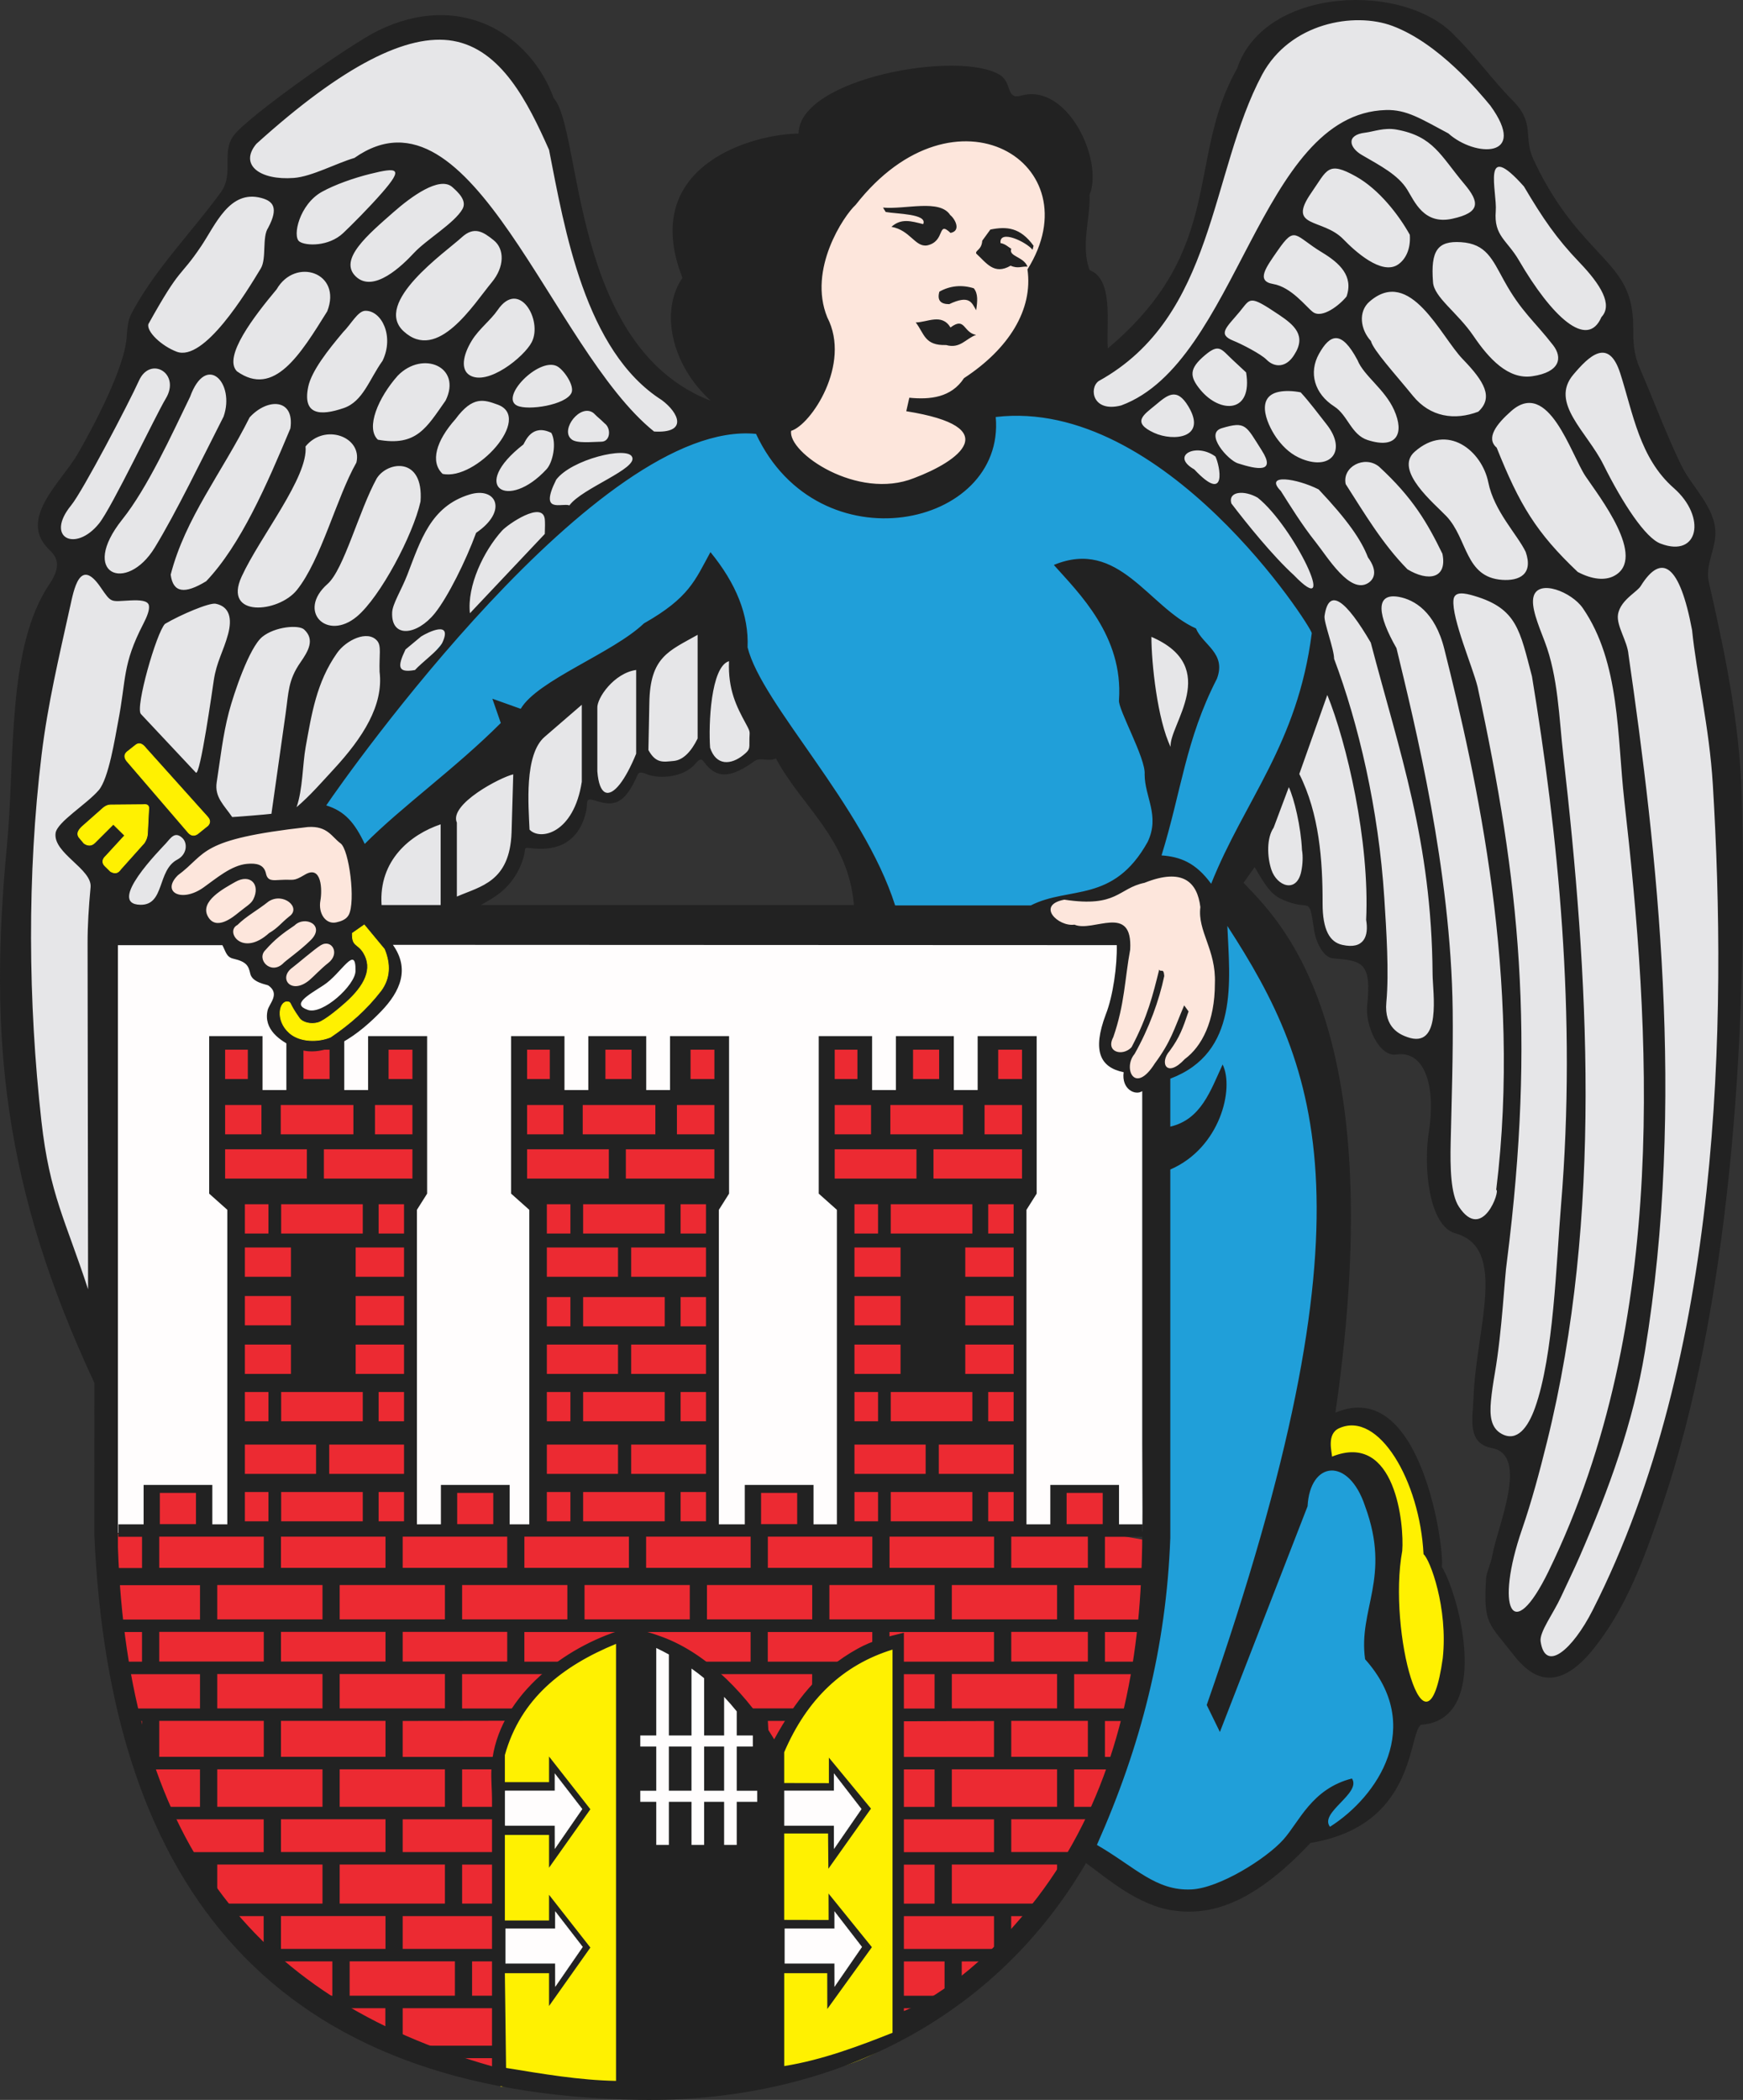 <?xml version="1.0" encoding="UTF-8" standalone="no"?>
<svg
   xmlns:dc="http://purl.org/dc/elements/1.1/"
   xmlns:cc="http://web.resource.org/cc/"
   xmlns:rdf="http://www.w3.org/1999/02/22-rdf-syntax-ns#"
   xmlns:svg="http://www.w3.org/2000/svg"
   xmlns="http://www.w3.org/2000/svg"
   xmlns:sodipodi="http://inkscape.sourceforge.net/DTD/sodipodi-0.dtd"
   xmlns:inkscape="http://www.inkscape.org/namespaces/inkscape"
   width="557.569"
   height="671.504"
   id="svg2"
   sodipodi:version="0.32"
   inkscape:version="0.43"
   sodipodi:docname="TORUN-1.svg"
   sodipodi:docbase="C:\Documents and Settings\Mistrz\Pulpit">
  <rect width="100%" height="100%" fill="#333333" stroke="none"/>
  <sodipodi:namedview
     inkscape:window-height="480"
     inkscape:window-width="640"
     inkscape:pageshadow="2"
     inkscape:pageopacity="0.0"
     borderopacity="1.0"
     bordercolor="#666666"
     pagecolor="#ffffff"
     id="base" />
  <defs
     id="defs4">
    <marker
       id="ArrowEnd"
       viewBox="0 0 10 10"
       refX="0"
       refY="5"
       markerUnits="strokeWidth"
       markerWidth="4"
       markerHeight="3"
       orient="auto">
      <path
         d="M 0 0 L 10 5 L 0 10 z"
         id="path7" />
    </marker>
    <marker
       id="ArrowStart"
       viewBox="0 0 10 10"
       refX="10"
       refY="5"
       markerUnits="strokeWidth"
       markerWidth="4"
       markerHeight="3"
       orient="auto">
      <path
         d="M 10 0 L 0 5 L 10 10 z"
         id="path10" />
    </marker>
  </defs>
  <path
     id="path14"
     d="M 7.519,275.054 L 11.819,230.726 L 21.124,182.171 L 16.741,167.753 L 40.12,120.999 L 45.187,112.339 L 45.323,100.523 L 71.96,64.179 L 78.808,56.784 L 78.179,45.554 L 94.796,31.577 L 115.855,17.999 L 140.367,7.714 L 161.152,14.234 L 174.601,32.574 L 184.789,78.218 L 201.089,112.863 L 221.058,130.792 L 348.629,120.199 L 364.929,106.343 L 379.246,87.683 L 388.316,57.171 L 399.406,20.617 L 415.742,7.734 L 437.519,4.245 L 462.343,14.132 L 481.445,35.738 L 488.851,54.921 L 515.894,93.16 L 519.371,110.773 L 529.3,137.542 L 545.613,168.976 L 542.406,185.085 L 546.242,199.933 L 553.578,288.605 L 552.269,360.214 L 547.062,407.206 L 538.593,449.683 L 525.144,492.796 L 507.621,524.956 L 496.601,533.745 L 478.211,513.46 L 486.785,475.179 L 486.39,465.597 L 473.722,456.398 L 479.449,397.335 L 462.648,386.777 L 459.711,337.37 L 441.503,330.566 L 440.382,305.21 L 424.683,303.843 L 421.621,291.355 L 417.14,286.152 L 406.972,282.367 L 398.769,262.449 L 242.261,237.589 L 233.648,246.714 L 223.933,240.484 L 214.511,246.437 L 205.023,243.472 L 197.449,254.671 L 188.14,253.73 L 179.703,267.925 L 166.769,270.046 L 161.226,280.839 L 142.019,293.421 L 35.011,293.421 L 33.128,449.499 L 16.901,402.402 L 4.972,324.269 L 7.523,275.085"
     style="fill:#e6e6e8;fill-rule:evenodd;stroke:none" />
  <path
     id="path16"
     d="M 459.687,498.37 L 453.316,472.128 L 440.789,455.066 L 431.285,453.554 L 422.539,456.683 L 422,467.16 L 435.605,471.91 L 444.136,493.402 L 444.996,534.984 L 454.066,548.808 L 461.515,545.031 L 465.941,519.976 L 459.679,498.374"
     style="fill:#fff101;fill-rule:evenodd;stroke:none" />
  <path
     id="path18"
     d="M 203.921,553.456 L 208.722,553.456 L 208.722,524.91 L 214.589,528.363 L 214.589,553.452 L 220.191,553.452 L 220.191,531.058 L 225.257,535.07 L 225.257,553.449 L 230.324,553.449 L 230.324,540.66 L 236.191,546.234 L 236.191,553.449 L 241.527,553.449 L 241.527,559.316 L 236.191,559.316 L 236.191,571.585 L 243.125,571.585 L 243.125,576.921 L 236.191,576.921 L 236.191,590.261 L 230.324,590.261 L 230.324,576.921 L 225.257,576.921 L 225.257,590.574 L 220.191,590.574 L 220.191,576.921 L 214.589,576.921 L 214.589,591.058 L 208.722,591.058 L 208.722,576.921 L 203.921,576.921 L 203.921,571.585 L 208.722,571.585 L 208.722,559.316 L 203.921,559.316 L 203.921,553.449 L 203.921,553.456 z M 230.336,559.324 L 225.269,559.324 L 225.269,571.593 L 230.336,571.593 L 230.336,559.324 z M 220.199,559.324 L 214.597,559.324 L 214.597,571.593 L 220.199,571.593"
     style="fill:#fffdfd;fill-rule:evenodd;stroke:none" />
  <path
     id="path20"
     d="M 249.214,661.976 C 261.843,663.687 274.468,661.066 287.097,652.109 L 287.097,525.386 C 268.781,529.562 256.152,540.859 249.214,559.265 L 249.214,661.98 L 249.214,661.976 z M 160.105,559.796 C 166.644,540.617 179.496,528.433 199.32,523.468 L 199.32,667.316 L 160.105,667.316 L 160.105,559.8"
     style="fill:#fff101;fill-rule:evenodd;stroke:none" />
  <path
     id="path22"
     d="M 36.273,490.492 L 47.96,490.468 L 47.96,476.534 L 65.284,476.534 L 65.284,490.468 L 73.487,490.468 L 73.487,381.148 L 68.929,381.148 L 68.929,334.113 L 80.78,334.113 L 80.78,351.097 L 94.914,351.097 L 94.914,334.113 L 107.679,334.113 L 107.679,351.097 L 121.812,351.097 L 121.812,334.113 L 133.664,334.113 L 133.664,381.148 L 130.929,381.148 L 130.929,490.468 L 143.695,490.468 L 143.695,476.534 L 161.019,476.534 L 161.019,490.468 L 170.593,490.468 L 170.593,381.148 L 166.035,381.148 L 166.035,334.113 L 177.886,334.113 L 177.886,351.097 L 192.019,351.097 L 192.019,334.113 L 204.785,334.113 L 204.785,351.097 L 218.918,351.097 L 218.918,334.113 L 230.769,334.113 L 230.769,381.148 L 228.035,381.148 L 228.035,490.468 L 240.343,490.468 L 240.343,476.534 L 257.668,476.534 L 257.668,490.468 L 269.062,490.468 L 269.062,381.148 L 264.503,381.148 L 264.503,334.113 L 276.355,334.113 L 276.355,351.097 L 290.488,351.097 L 290.488,334.113 L 303.253,334.113 L 303.253,351.097 L 317.386,351.097 L 317.386,334.113 L 329.238,334.113 L 329.238,381.148 L 326.503,381.148 L 326.503,490.468 L 337.445,490.468 L 337.445,476.534 L 354.769,476.534 L 354.769,490.468 L 365.472,492.331 C 367.054,534.273 359.937,561.452 348.609,585.148 C 336.882,609.679 320.73,634.121 287.05,650.261 L 287,525.886 C 267.773,530.402 253.457,545.648 248.449,565.144 C 243.23,557.843 239.996,549.824 234.457,543.46 C 224.914,532.492 212.75,524.91 202.218,523.351 L 187.07,528.105 L 168.324,542.554 L 161.418,555.91 L 159.238,565.081 L 159.152,663.621 C 117.019,654.96 83.23,627.46 61.319,592.824 C 44.28,565.89 35.566,540.179 36.249,490.48"
     style="fill:#ec2a32;fill-rule:evenodd;stroke:none" />
  <path
     id="path24"
     d="M 369.207,301.23 L 369.515,489.722 L 354.812,489.742 L 354.812,476.171 L 337.488,476.171 L 337.488,489.765 L 326.546,489.781 L 326.546,384.378 L 329.281,376.324 L 329.281,334.413 L 317.429,333.523 L 317.429,350.667 L 302.851,351.335 L 303.296,332.851 L 290.586,332.851 L 290.753,350.218 L 276.175,350.218 L 276.398,334.413 L 264.546,333.523 L 264.546,376.327 L 269.105,384.16 L 269.105,489.867 L 257.711,489.878 L 257.711,476.175 L 240.386,476.175 L 240.386,489.906 L 228.078,489.921 L 228.078,382.82 L 230.812,376.327 L 230.812,333.335 L 218.738,334.226 L 218.961,350.222 L 205.05,350.222 L 204.828,333.558 L 191.617,333.558 L 192.062,349.777 L 178.597,350.222 L 178.597,333.781 L 166.078,333.781 L 166.078,376.327 L 170.636,381.929 L 170.636,490.007 L 161.062,490.019 L 161.062,476.179 L 143.738,476.179 L 143.738,490.046 L 130.972,490.062 L 130.972,382.374 L 133.707,376.327 L 133.707,334.226 L 121.41,334.671 L 122.078,350.445 L 107.5,350.667 L 107.722,333.781 L 94.957,333.781 L 95.402,350.445 L 80.601,350.222 L 80.823,333.523 L 68.972,333.523 L 68.972,376.327 L 73.53,381.929 L 73.53,490.144 L 65.327,490.156 L 65.327,476.179 L 48.003,476.179 L 48.003,490.179 L 34.796,490.195 L 34.667,300.515 L 369.253,301.23"
     style="fill:#fffdfd;fill-rule:evenodd;stroke:none" />
  <path
     id="path26"
     d="M 370.136,254.96 L 363.011,226.015 L 366.25,196.206 L 386.984,213.378 L 377.265,235.195 L 372.73,261.117 L 369.492,276.992 L 379.535,278.609 L 388.929,287.031 L 390.222,308.413 L 387.957,328.933 L 379.859,340.593 L 368.843,345.777 L 370.543,515.515 L 353.593,580.058 L 347.679,590.242 L 368.086,603.499 L 384.07,605.96 L 412.148,593.648 L 421.218,584.902 L 428.992,584.902 L 445.191,569.027 L 448.429,556.714 L 442.601,476.249 L 428.996,469.445 L 420.25,462.534 L 428.347,391.574 L 420.574,333.792 L 393.035,280.007 L 408.91,253.331 L 423.812,203.324 L 419.277,192.956 L 399.191,170.277 L 352.964,132.585 L 313.867,129.023 L 312.25,147.492 L 286.652,159.585 L 261.488,155.265 L 246.261,136.152 L 229.089,136.472 L 202.304,148.136 L 173.468,173.839 L 141.824,205.269 L 99.812,256.14 L 106.507,264.347 L 117.523,275.363 L 228.445,187.12 L 244.968,233.452 L 278.988,279.894 L 282.121,293.824 L 332.992,290.91 L 335.257,288.32 L 342.925,286.378 L 354.589,284.761 L 368.843,272.773 L 370.136,254.952"
     style="fill:#209fd9;fill-rule:evenodd;stroke:none" />
  <path
     id="path28"
     d="M 306.855,40.527 L 258.253,65.476 L 259.441,113.968 L 248.101,136.648 L 255.875,150.687 L 276.933,159.324 L 298.75,157.706 L 313.546,146.042 L 318.945,124.55 L 340.328,88.152 L 338.816,50.675 L 306.847,40.523 L 306.855,40.527 z M 100.668,260.863 L 72.37,264.855 L 63.861,269.746 L 55.207,279.054 L 52.535,290.043 L 56.49,295.208 L 67.999,299.163 L 81.195,308.077 L 93.879,318.714 L 105.441,309.534 L 118.347,299.73 L 116.976,274.57 L 109.308,264.202 L 100.668,260.855 L 100.668,260.863 z M 390.238,291.753 L 381.277,280.413 L 372.207,277.499 L 356.98,283.98 L 339.593,287.109 L 333.007,290.671 L 338.406,296.503 L 354.496,296.718 L 358.445,302.003 L 358.921,309.242 L 353.953,333.757 L 356.652,339.37 L 360.324,341.636 L 362.804,347.468 L 378.14,341.636 L 386.671,333.32 L 391.636,316.257 L 390.234,291.742"
     style="fill:#fde6dc;fill-rule:evenodd;stroke:none"
     sodipodi:nodetypes="cccccccccccccccccccccccccccccccccccccccccccccc" />
  <path
     id="path30"
     d="M 380.144,129.949 C 376.359,123.64 373.367,126.421 369.601,129.546 C 365.925,132.601 361.855,135.05 369.171,138.41 C 375.402,141.269 386.246,140.113 380.144,129.949 z M 382.039,150.105 C 392.718,161.495 390.23,148.839 388.804,145.992 C 382.66,141.425 374.226,145.691 382.039,150.105 z M 189.863,132.085 C 185.652,128.882 179.14,137.402 182.746,140.406 C 184.285,141.945 189.859,141.253 192.32,141.253 C 195.304,141.253 195.562,136.925 193.398,135.378 C 191.699,133.679 191.664,133.89 189.863,132.085 z M 31.726,167.343 C 35.835,162.206 49.851,132.714 53.019,127.476 C 57.917,119.367 48.069,113.683 44.456,121.718 C 41.323,128.687 26.472,157.062 22.776,161.574 C 14.265,171.972 24.151,176.816 31.726,167.347 L 31.726,167.343 z M 44.886,289.331 C 52.769,289.492 50.202,278.32 56.722,274.878 C 59.827,273.242 60.101,269.632 58.316,267.956 C 55.937,265.726 54.593,267.999 53.062,269.699 C 51.472,271.464 33.886,289.101 44.886,289.331 z M 98.488,322.952 C 103.261,324.57 113.617,315.042 113.718,310.554 C 113.921,301.66 109.246,311.316 103.519,315.038 C 98.351,318.398 93.183,321.148 98.492,322.949 L 98.488,322.952 z M 99.015,313.39 C 100.062,312.546 102.785,309.652 104.992,307.949 C 108.925,304.913 106.109,300.156 102.605,302.273 C 100.691,303.429 94.796,308.499 93.496,309.449 C 88.898,312.788 93.136,318.324 99.019,313.394 L 99.015,313.39 z M 90.394,308.249 C 91.25,307.238 95.789,304.179 99.339,300.695 C 104.296,295.827 97.507,292.656 94.214,295.945 C 90.472,298.445 87.859,300.445 84.941,303.773 C 81.909,306.66 86.433,311.749 90.39,308.249 L 90.394,308.249 z M 86.086,298.37 C 88.945,296.706 89.902,295.163 92.5,293.085 C 96.554,290.253 90.597,285.222 85.921,288.265 C 82.32,291.148 78.749,292.984 75.948,295.792 C 71.905,297.827 77.421,306.218 86.086,298.37 z M 66.487,293.031 C 69.101,297.827 74.616,293.21 76.374,291.773 C 78.648,289.91 80.316,289.038 81.034,287.581 C 83.394,282.784 80.03,279.308 75.284,282.015 C 71.659,284.081 63.843,288.187 66.487,293.034 L 66.487,293.031 z M 398.617,119.089 L 394.3,115.07 C 390.648,111.667 390.027,109.726 385.461,113.581 C 380.398,117.855 380.414,120.343 384.035,124.706 C 390.328,132.281 400.8,132.249 398.617,119.093 L 398.617,119.089 z M 405.171,115.031 C 407.793,117.675 411.515,117.538 414.007,113.472 C 418.054,107.265 413.91,103.867 409.113,100.644 C 399.41,94.124 400.105,95.413 396.554,99.683 C 392.379,104.702 389.332,106.878 394.535,108.956 C 397.05,109.96 403.328,113.167 405.175,115.031 L 405.171,115.031 z M 408.683,80.175 C 405.066,85.402 401.64,89.863 407.226,90.808 C 413.117,91.8 417.816,98.14 419.961,99.761 C 422.953,102.023 428.621,97.484 430.75,94.808 C 433.015,88.288 428.546,84.124 422.941,80.738 C 414.019,75.347 414.41,71.906 408.687,80.175 L 408.683,80.175 z M 419.523,61.577 C 411.453,73.136 423.046,69.617 429.73,76.511 C 433.41,80.312 441.98,88.144 447.211,84.597 C 449.632,82.956 451.328,79.652 450.984,75.074 C 447.441,68.695 441.125,60.57 433.824,56.468 C 424.668,51.324 424.558,54.359 419.519,61.574 L 419.523,61.577 z M 468.418,58.82 C 473.324,64.652 473.691,67.98 464.539,69.96 C 455.437,71.929 452.507,64.41 450.129,60.593 C 447.222,55.929 441.664,53.054 435.621,49.546 C 431.679,47.261 430.418,43.171 436.726,42.421 C 439.332,42.113 442.777,40.722 446.711,41.433 C 458.55,43.562 460.796,49.761 468.418,58.824 L 468.418,58.82 z M 403.617,144.015 C 398.531,136.042 398.562,134.609 390.839,136.925 C 385.203,138.613 392.812,147.144 395.968,148.16 C 402.207,150.163 408.269,151.3 403.617,144.019 L 403.617,144.015 z M 416.562,146.8 C 413.234,145.492 410.832,143.324 408.757,140.601 C 405.742,136.636 401.086,127.011 409.011,125.324 C 411.015,124.898 413.48,124.96 416.07,125.464 C 418.75,128.347 421.832,132.488 424.363,135.699 C 430.882,143.968 425.933,150.488 416.554,146.796 L 416.562,146.8 z M 437.503,140.722 C 432.23,139.019 431.129,132.745 426.843,129.999 C 420.457,125.91 418.554,119.167 421.957,113.109 C 425.511,106.769 429.113,105.507 434.25,115.16 C 436.265,120.202 442.957,124.398 445.972,131.144 C 449.336,138.66 446.793,143.718 437.503,140.718 L 437.503,140.722 z M 472.902,131.64 C 477.796,127.109 474.882,122.034 467.918,114.847 C 460.828,107.534 451.129,85.101 438.082,96.456 C 434.394,99.667 435.183,105.41 438.543,109.046 C 439.273,111.972 446.261,119.55 451.968,126.574 C 457.519,133.41 465.375,134.507 472.902,131.64 z M 481.171,89.812 C 477.339,82.843 475.41,77.945 467.328,77.441 C 459.898,76.98 457.617,80.085 458.406,90.175 C 458.656,95.05 466.226,99.878 471.379,107.472 C 476.246,114.644 482.441,121.437 490.132,120.316 C 499.121,119.007 499.89,114.351 496.82,110.386 C 490.867,102.702 486.574,99.62 481.175,89.808 L 481.171,89.812 z M 518.308,119.402 C 522.41,132.21 524.5,146.48 535.425,156.07 C 545.972,165.324 543.375,178.456 531.277,173.859 C 526.39,172.156 519.011,160.831 512.921,148.589 C 507.66,138.015 495.656,128.831 503.289,119.8 C 508.152,114.046 514.527,107.605 518.308,119.406 L 518.308,119.402 z M 478.48,67.519 C 477.832,75.492 482.066,76.695 485.879,83.242 C 496.343,101.195 507.726,111.91 512.277,101.406 C 516.011,97.445 512.058,91.003 505.207,83.863 C 497.941,76.296 493.507,69.8 487.496,59.628 C 473.699,44.132 478.984,61.351 478.48,67.515 L 478.48,67.519 z M 182.156,161.609 C 186.148,156.101 204.23,149.851 202.179,146.074 C 200.562,142.62 182.785,146.917 177.921,153.398 C 172.386,164.488 179.64,160.71 182.152,161.609 L 182.156,161.609 z M 174.836,150.05 C 176.847,147.867 178.132,141.695 176.371,138.429 C 170.222,135.406 168.078,141.038 167.445,142.12 C 149.91,155.761 162.496,163.441 174.836,150.05 z M 150.32,196.109 L 174.277,170.742 C 174.355,168.503 174.375,167.027 174.277,166.062 C 173.625,159.949 162.386,167.71 160.593,169.695 C 154.703,176.214 149.359,187.347 150.324,196.109 L 150.32,196.109 z M 139.097,196.117 C 143.253,190.945 149.039,179.304 152.304,170.39 C 162.593,163.413 158.789,155.507 150.211,158.132 C 137.718,161.952 134.543,172.851 130.277,183.859 C 128.402,188.699 125.562,193.074 125.445,195.863 C 125.086,204.234 133.429,203.167 139.097,196.113 L 139.097,196.117 z M 114.144,197.171 C 121.629,190.913 132.121,171.128 134.523,160.374 C 135.601,145.945 123.964,147.425 120.507,152.992 C 114.82,163.324 110.011,182.12 104.773,186.742 C 94.89,195.456 104.597,205.152 114.144,197.167 L 114.144,197.171 z M 97.738,142.757 C 98.664,152.558 83.183,171.57 77.288,184.402 C 71.245,197.558 89.031,196.042 94.953,188.695 C 102.738,179.027 107.648,159.093 114.011,147.913 C 115.953,139.706 103.894,135.199 97.738,142.761 L 97.738,142.757 z M 393.886,160.972 C 398.851,167.468 407.035,177.656 413.898,183.925 C 428.808,199.374 413.816,168.296 402.316,159.148 C 398,156.667 392.808,157.085 393.89,160.968 L 393.886,160.972 z M 409.726,157.011 C 412.492,161.367 416.41,167.765 420.863,173.351 C 424.718,178.191 431.816,190.101 437.652,186.445 C 439.511,185.281 440.871,182.695 437.586,178.226 C 435.496,172.718 431.062,166.292 421.828,156.511 C 414.836,152.96 404.195,151.347 409.73,157.015 L 409.726,157.011 z M 430.472,154.804 C 436.441,164.105 442.265,173.972 450.242,182.058 C 456.832,186.054 463.043,185.081 461.418,177.085 C 456.64,167.3 452.027,159.222 441.089,149.175 C 436.445,145.503 429.285,149.292 430.472,154.8 L 430.472,154.804 z M 462.714,165.097 C 469.535,172.339 468.597,184.574 480.48,185.425 C 486.07,185.824 490.543,183.62 488.046,176.472 C 485.363,170.913 477.949,163.468 476.097,154.269 C 474.078,144.222 463.101,135.077 452.519,144.476 C 445.796,150.449 458.961,161.113 462.714,165.101 L 462.714,165.097 z M 478.781,143.171 C 486.078,161.425 491.461,170.363 504.699,182.894 C 509.375,185.382 513.445,185.648 516.23,184.218 C 527.207,178.601 511.269,158.39 507.195,152.296 C 502.515,145.3 495.339,120.937 483.425,131.445 C 478.668,135.64 475.234,140.12 478.785,143.163 L 478.781,143.171 z M 92.89,137.007 C 85.359,154.992 77.054,174.183 65.968,185.859 C 59.058,190.07 55.355,189.589 54.601,183.761 C 59.253,165.695 70.925,151.288 79.859,133.46 C 85.582,127.199 94.296,127.398 92.894,137.007 L 92.89,137.007 z M 60.804,126.894 C 54.925,138.984 47.234,155.941 39.128,166.101 C 25.132,183.648 40.472,189.898 49.511,175.101 C 56.362,163.882 64.741,146.515 71.515,133.226 C 75.292,122.519 65.987,112.613 60.804,126.894 z M 64.32,78.761 C 57.218,89.32 58.101,84.523 47.456,103.656 C 46.882,106.089 51.651,110.613 56.484,112.46 C 65.28,115.82 78.82,93.46 83.414,85.863 C 85.343,82.667 83.773,75.812 85.769,72.87 C 89.23,66.37 87.328,64.316 83.605,63.312 C 73.417,60.57 68.948,71.886 64.323,78.761 L 64.32,78.761 z M 141.582,151.534 C 152.23,153.839 170.566,133.527 159.214,129.398 C 154.871,127.82 151.246,126.495 145.703,134.023 C 139.441,141.042 137.589,147.753 141.586,151.534 L 141.582,151.534 z M 120.882,140.609 C 133.265,142.863 136.441,136.757 142.543,128.089 C 147.859,117.32 135.281,111.941 127.269,120.097 C 121.007,127.117 116.886,136.831 120.882,140.609 z M 109.957,130.492 C 116.14,128.367 118.109,121.335 122.382,115.359 C 126.168,107.492 122.058,99.234 116.828,99.386 C 114.453,99.456 112.32,103.652 109.757,106.214 C 105.007,111.855 99.66,118.589 98.597,123.687 C 96.73,132.648 102.332,133.113 109.961,130.488 L 109.957,130.492 z M 75.784,118.73 C 87.691,127.226 96.109,113.284 104.675,99.562 C 109.543,87.148 94.464,82.156 88.5,92.503 C 81.37,101.034 71.249,114.089 75.788,118.734 L 75.784,118.73 z M 165.457,129.734 C 159.746,127.081 172.203,114.324 178.058,117.042 C 180.261,118.066 183.906,123.355 182.793,125.667 C 180.937,129.519 168.964,131.359 165.457,129.73 L 165.457,129.734 z M 150.187,119.949 C 147.363,118.171 148,113.675 150.941,108.886 C 153.23,105.163 156.953,102.421 159.195,99.144 C 166.078,89.07 173.644,102.421 170.113,109.382 C 167.718,114.105 155.953,123.577 150.183,119.949 L 150.187,119.949 z M 129.14,105.96 C 140.023,115.96 151.496,97.277 157.308,90.288 C 161.425,85.335 161.421,79.632 157.953,76.843 C 154.64,74.179 151.726,72.191 147.679,75.917 C 142.578,80.613 119.152,96.788 129.14,105.964 L 129.14,105.96 z M 113.82,88.417 C 119.519,93.867 128.73,84.863 132.402,80.91 C 136.382,76.62 145.343,71.386 147.929,66.874 C 149.48,64.171 146.566,61.48 144.687,59.82 C 140.593,56.199 131.433,62.952 125.879,67.843 C 117.761,74.988 108.16,83.003 113.824,88.421 L 113.82,88.417 z M 109.773,74.538 C 105.129,78.913 97.773,78.679 95.765,77.23 C 93.449,75.558 95.808,65.335 102.949,61.359 C 107.121,59.034 113.23,56.91 118.25,55.656 C 127.394,53.374 129.109,53.73 122.199,61.652 C 118.109,66.339 112.386,72.077 109.773,74.538 z M 81.976,46.027 C 109.804,20.867 130.461,10.546 144.929,13.07 C 160.328,15.753 168.836,32.597 175.632,47.913 C 180.601,73.183 187.078,112.284 211.707,127.945 C 217.214,132.046 220.129,138.636 209.226,137.988 C 176.394,111.636 151.074,24.042 113.379,50.503 C 107.476,52.245 99.722,56.468 94.011,56.902 C 83.105,57.726 76.452,52.691 81.984,46.027 L 81.976,46.027 z M 351.429,121.87 C 388.804,101.245 386.957,55.292 403.753,23.843 C 412.66,7.304 433.183,3.702 445.457,8.3 C 460.265,13.847 473.136,29.406 476.75,33.777 C 489.043,50.714 471.851,50.331 463.308,42.656 C 454.574,38.019 449.996,34.995 443.355,35.183 C 402.769,36.339 396.043,115.867 358.664,129.648 C 349.484,132.023 348.296,124.144 351.429,121.878 L 351.429,121.87 z M 412.281,251.722 L 407.421,264.683 C 405.148,267.98 405.32,273.972 406.703,278.109 C 408.468,283.398 414.746,285.753 416.246,278.734 C 416.726,276.472 416.859,273.831 416.488,271.808 C 416.168,264.464 414.007,255.39 412.277,251.718 L 412.281,251.722 z M 437.015,294.167 C 437.898,299.284 436.379,303.734 429.367,302.148 C 425.476,301.273 423.054,297.574 423.082,288.749 C 423.121,275.101 422.003,260.148 415.632,247.507 L 424.593,222.234 C 430.75,237.351 438.199,268.89 437.015,294.163 L 437.015,294.167 z M 450.195,331.644 C 447.992,330.863 442.703,328.769 443.48,320.488 C 444.375,310.921 443.476,297.413 442.828,287.23 C 440.992,258.523 434.511,231.265 426.765,210.671 C 426.765,207.531 423.425,198.952 423.707,196.988 C 425.066,187.445 430.699,192.175 438.492,205.484 C 447.671,240.511 457.972,268.999 458.269,311.456 C 458.308,317.445 461.332,335.605 450.199,331.648 L 450.195,331.644 z M 478.621,380.507 C 480.043,380.367 474.293,397.406 466.695,385.894 C 464.05,381.886 463.875,373.347 464.058,365.312 C 464.379,351.062 464.867,337.249 464.699,323.034 C 464.16,278.187 452.582,231.558 446.722,207.269 C 440.769,196.894 439.621,189.382 447.609,190.898 C 452.277,191.781 459.035,195.464 462.039,207.605 C 472.191,247.999 486.937,313.218 478.621,380.507 z M 499.351,385.499 C 504.472,324.003 498.265,266.163 490.066,216.296 C 486.191,201.671 485.328,194.628 471.66,190.57 C 468.539,189.644 465.261,188.952 464.957,191.82 C 464.339,197.679 471.168,213.46 472.664,219.64 C 486.164,281.956 491.218,331.081 482.039,403.449 C 481.285,408.312 480.543,425.484 478.195,439.077 C 477.652,442.226 477.191,445.273 476.945,447.941 C 476.527,452.456 476.765,456.589 480.402,458.542 C 485.304,461.167 488.793,456.464 491.031,450.199 C 497.019,433.41 497.816,403.902 499.351,385.492 L 499.351,385.499 z M 495.39,502.413 C 534.421,422.273 527.824,328.538 519.597,255.968 C 517.293,235.601 518.304,211.878 506.339,194.488 C 502.769,189.292 492.191,185.101 490.593,190.702 C 489.66,193.972 492.019,199.62 494.129,205.128 C 498.453,216.437 498.718,229.558 500.082,241.531 C 508.043,311.429 512.89,388.507 494.839,461.202 C 492.503,470.617 490.023,479.945 486.863,489.109 C 478.25,514.07 483.629,526.581 495.394,502.413 L 495.39,502.413 z M 509.453,514.945 C 550.781,433.702 552.5,326.687 547.918,250.894 C 546.808,232.499 542.66,215.41 541.281,201.507 C 537.371,180.679 531.621,176.515 524.832,187.429 C 524.304,188.281 522.98,189.253 521.597,190.464 C 519.824,192.023 517.957,193.972 517.574,196.558 C 517.046,200.132 520.597,205.07 520.929,209.265 C 530.031,272.175 539.367,352.472 526.191,432.187 C 522.41,455.077 514.671,476.261 505.425,497.511 C 503.293,502.413 501.613,505.726 499.347,510.656 C 496.937,515.91 492.375,521.898 492.828,524.91 C 494.343,535.062 503.062,527.503 509.461,514.933 L 509.453,514.945 z M 368.324,203.656 C 368.324,212.077 370.265,230.214 374.48,238.855 C 373.761,232.015 390.961,213.41 368.324,203.656 z M 233.203,211.433 C 232.839,220.542 235.625,225.968 238.582,231.398 C 240.296,234.546 239.699,233.773 239.73,236.886 C 239.753,239.472 239.832,239.784 237.824,241.417 C 233.839,244.652 229.089,244.96 227.156,239.109 C 226.617,231.66 227.371,213.16 233.203,211.429 L 233.203,211.433 z M 223.16,203.007 C 213.98,208.191 207.933,210.027 207.718,224.824 L 207.418,239.855 C 209.863,244.281 212.238,243.624 215.488,243.339 C 218.55,243.07 221.132,240.308 223.164,236.163 L 223.164,203.007 L 223.16,203.007 z M 191.082,226.449 C 190.867,223.21 196.48,215.218 203.5,214.245 L 203.5,241.031 C 201.711,245.402 199.91,248.683 198.257,250.784 C 194.617,255.41 191.675,254.331 191.086,246.648 L 191.086,226.452 L 191.082,226.449 z M 169.394,265.296 C 169.07,257.699 167.644,241.277 174.23,235.628 L 186.109,225.37 L 186.109,249.995 C 183.578,266.495 172.82,268.937 169.394,265.3 L 169.394,265.296 z M 163.644,266.195 L 164.183,247.62 C 159.972,248.589 143.554,257.23 146.148,263.062 L 146.148,286.71 C 153.699,283.394 163.086,282.054 163.644,266.195 z M 122.062,289.417 L 140.961,289.417 L 140.961,263.605 C 131.351,266.843 121.089,275.05 122.062,289.417 z M 134.711,203.534 C 136.761,202.242 145.07,198.074 141.398,205.738 C 140.211,208.003 135.011,211.777 132.746,214.261 C 127.238,215.23 127.023,213.3 129.722,207.683 L 134.711,203.534 z M 94.859,258.124 C 99.171,254.48 103.003,250.038 106.679,246.066 C 116.066,235.921 122.746,225.531 121.425,214.816 C 121.257,209.452 122.066,206.577 120.66,204.929 C 117.558,201.304 110.629,204.769 107.804,208.847 C 101.214,218.202 99.691,228.347 97.777,238.89 C 96.777,244.41 96.867,252.445 94.863,258.124 L 94.859,258.124 z M 74.276,261.273 C 74.32,261.339 86.035,260.386 86.828,260.234 L 91.359,228.253 C 92.332,221.382 92.148,217.511 96.109,211.816 C 98.609,208.218 100.8,204.542 97.296,201.312 C 95.566,199.722 88.003,200.347 83.921,203.636 C 79.718,207.031 74.749,221.917 73.218,227.742 C 71.288,235.093 70.48,242.663 69.32,250.156 C 68.581,254.917 71.706,257.492 74.276,261.273 z M 62.651,247.062 C 63.995,248.495 67.999,220.124 68.382,217.57 C 69.288,211.538 71.476,208.335 72.972,202.753 C 74.32,197.706 73.39,193.945 68.984,193.058 C 66.976,192.656 57.749,196.57 52.769,199.511 C 50.003,202.386 43.198,226.327 45.069,228.32 L 62.655,247.062 L 62.651,247.062 z M 22.382,194.226 C 23.624,188.581 25.484,178.05 32.128,187.726 C 35.78,193.046 35.226,192.312 41.808,192.003 C 44.605,191.874 47.292,191.999 47.624,193.577 C 47.917,194.972 47.073,197.109 45.831,199.519 C 39.066,212.62 40.456,216.98 37.776,230.827 C 36.819,235.784 34.792,248.956 31.585,252.687 C 27.706,257.199 18.265,262.851 17.78,266.417 C 16.917,272.835 29.526,277.89 28.976,283.706 C 28.382,289.984 28.007,295.937 28.015,301.589 L 28.175,412.288 C 20.948,390.144 15.886,382.038 13.245,358.495 C 8.984,320.468 8.648,279.777 13.292,241.449 C 15.273,225.109 18.87,210.109 22.378,194.214 L 22.382,194.226 z M 428.375,456.722 C 441.011,450.999 454.187,473.57 455.375,497.007 C 457.425,498.624 463.257,514.179 461.527,530.273 C 456.343,567.21 443.816,521.636 448.566,495.929 C 449.211,487.722 446.515,457.589 426.101,465.796 C 426.101,464.394 424.265,458.562 428.367,456.726 L 428.375,456.722 z M 392.625,296.113 C 422.324,341.906 440.886,387.964 386.019,545.226 L 390.234,553.855 L 418.281,481.667 C 419.035,467.195 431.394,465.683 436.683,481.667 C 445.105,504.562 434.418,514.499 436.683,530.593 C 455.8,551.976 440.785,574.445 425.453,584.163 C 421.89,579.628 435.605,573.472 432.472,568.722 C 419.597,572.027 415.664,582.519 410.535,588.261 C 405.093,594.351 390.082,603.769 381.152,604.202 C 369.734,604.753 363.144,597.062 350.89,589.964 C 364.968,558.347 373.082,526.648 374.367,491.855 L 374.367,373.988 C 390.351,367.077 394.886,348.066 391.105,340.398 C 387.218,348.82 384.195,357.999 374.367,360.269 L 374.367,344.933 C 396.398,336.62 393.375,313.613 392.617,296.117 L 392.625,296.113 z M 98.519,264.464 C 104.793,264.062 106.125,267.636 108.941,269.691 C 111.699,271.702 113.816,288.37 111.546,292.589 C 110.75,294.07 109.007,294.652 107.511,294.968 C 104.242,295.656 101.722,292.156 102.5,287.921 C 103.074,284.804 103,276.441 97.55,279.691 C 93.601,282.042 94.132,281.113 89.695,281.382 C 87.211,281.531 85.605,281.765 85.086,279.351 C 84.453,276.417 82.023,275.964 78.995,276.245 C 73.995,276.71 69.163,280.917 65.187,283.734 C 58.167,288.788 51.46,285.335 56.882,279.91 C 66.437,272.859 63.077,268.417 98.535,264.46 L 98.519,264.464 z M 366.164,282.288 C 378.367,277.429 383.011,282.074 383.984,290.062 C 383.015,297.835 389.058,303.667 388.629,314.468 C 388.629,326.671 384.418,334.663 379.019,338.66 C 373.187,344.921 370.812,339.847 374.16,336.07 C 377.398,331.644 378.371,328.835 380.207,323.437 L 378.804,321.495 C 375.457,329.378 374.593,333.05 369.41,340.07 C 362.933,350.327 359.152,341.472 362.933,337.046 C 367.574,328.839 370.816,319.874 372.437,312.097 C 372.222,309.292 371.359,311.128 370.82,310.046 C 368.769,318.253 367.148,325.058 361.964,334.886 C 359.156,337.91 353.543,336.503 356.132,331.648 C 359.804,321.066 359.804,312.964 361.531,303.675 C 362.394,288.663 349.652,298.277 343.711,295.687 C 338.527,296.441 331.293,289.425 340.472,287.695 C 357.535,290.284 357.644,284.023 366.175,282.296 L 366.164,282.288 z M 304.058,74.48 C 299.742,70.378 302.546,77.179 296.609,78.472 C 292.722,79.117 291.211,73.613 285.164,72.534 C 288.293,69.726 291.425,70.699 295.316,71.671 C 296.828,68.324 286.675,68.433 283.328,67.784 L 282.464,66.382 C 289.699,67.027 300.609,63.577 303.957,68.757 C 305.574,70.05 307.519,73.831 304.062,74.48 L 304.058,74.48 z M 330.629,78.585 L 330.308,79.878 C 328.367,77.398 319.617,73.183 320.05,77.722 C 321.668,78.042 322.425,78.91 323.503,79.558 C 322.535,82.038 327.496,82.038 328.687,85.281 C 326.961,85.066 325.664,86.034 323.289,84.96 C 317.968,88.062 315.539,84.042 312.273,81.074 C 311.953,79.995 314,79.995 314.214,76.972 L 316.804,73.41 C 322.097,72.331 326.414,72.761 330.629,78.593 L 330.629,78.585 z M 303.625,97.269 C 310.211,94.14 310.859,96.839 312.265,99.21 C 312.695,96.296 312.91,93.921 311.511,92.191 C 307.734,91.003 303.953,91.327 300.496,93.269 C 299.742,95.968 300.816,97.261 303.625,97.261 L 303.625,97.269 z M 292.933,103.101 C 295.742,106.773 295.742,110.55 302.652,110.335 C 307.187,111.628 309.023,108.179 312.261,107.097 C 308.05,106.343 308.808,101.16 304.054,104.722 C 301.25,100.081 296.605,103.105 292.929,103.105 L 292.933,103.101 z M 248.218,242.542 C 256.535,258.093 271.332,268.031 273.168,289.417 L 153.82,289.417 C 157.234,287.343 164.414,284.288 167.437,274.296 C 168.398,271.124 167.14,270.886 170.003,271.242 C 175.886,271.968 184.687,271.14 187.441,259.714 C 188.183,256.617 186.906,254.902 190.336,255.995 C 196.253,257.874 199.675,257.585 204.023,247.656 C 204.574,246.394 206.468,247.441 207.328,247.734 C 211.441,249.144 218.3,248.413 221.843,244.855 C 223.175,243.515 223.988,241.988 225.16,243.609 C 229.543,249.702 234.496,248.3 241.511,243.288 C 243.117,242.14 246.097,243.613 248.195,242.558 L 248.218,242.542 z M 241.843,138.745 C 261.824,181.515 321.66,168.769 318.527,133.347 C 372.421,126.976 419.621,200.632 419.621,202.472 C 415.086,238.003 398.129,255.827 387.437,282.613 C 382.468,275.808 377.503,273.972 371.562,273.542 C 377.933,253.023 379.23,236.605 389.273,217.058 C 392.402,208.851 384.738,206.257 382.578,200.964 C 367.351,194.163 357.953,172.019 337.109,180.66 C 345.207,189.73 359.359,203.449 357.953,223.863 C 357.523,226.667 366.593,242.546 366.16,247.624 C 366.16,254.859 371.125,260.8 367.129,269.222 C 356.113,288.988 342.074,283.261 329.761,289.527 L 286.343,289.527 C 276.086,257.343 243.683,225.265 239.144,207.011 C 239.574,196.644 235.472,186.601 227.265,176.554 C 222.3,185.624 220.464,191.132 205.992,199.343 C 196.058,208.847 171.972,217.488 166.57,226.667 L 157.5,223.429 L 160.199,231.202 C 145.621,245.781 128.445,257.988 116.675,269.87 C 113.437,263.066 110.304,259.394 104.363,257.558 C 110.734,248.054 191.523,133.781 241.855,138.749 L 241.843,138.745 z M 273.707,65.515 C 269.929,68.968 258.371,86.144 264.636,101.48 C 272.41,116.492 259.347,135.933 253.082,137.769 C 251.894,144.679 274.25,160.124 292.394,152.886 C 306.757,147.488 321.769,136.577 289.91,131.503 L 290.879,127.187 C 297.464,127.831 304.269,127.187 308.375,120.925 C 322.738,111.531 330.515,99.003 328.679,86.148 C 349.847,52.343 305.566,24.8 273.707,65.519 L 273.707,65.515 z M 285.511,527.492 L 285.511,650.042 C 275.086,654.183 263.062,658.746 250.863,660.683 L 250.863,630.992 L 264.621,630.992 L 264.644,642.437 L 278.91,622.664 L 265.046,605.523 L 265.07,613.972 L 250.855,613.941 L 250.855,586.316 L 264.89,586.316 L 264.984,597.593 L 278.617,578.359 L 265.156,562.05 L 265.156,570.218 L 250.855,570.175 L 250.855,560.331 C 258.148,543.312 269.699,532.37 285.503,527.507 L 285.511,527.492 z M 221.199,572.632 L 213.964,572.632 L 213.964,558.499 L 221.199,558.499 L 221.199,572.632 z M 231.636,572.632 L 225.242,572.632 L 225.242,558.499 L 231.636,558.499 L 231.636,572.632 z M 235.675,547.253 C 234.343,545.601 232.996,544.058 231.636,542.62 L 231.636,554.96 L 225.242,554.96 L 225.242,536.644 C 223.906,535.546 222.558,534.523 221.203,533.566 L 221.203,554.964 L 213.968,554.964 L 213.968,529.066 C 212.629,528.331 211.281,527.644 209.929,526.988 L 209.929,554.968 L 204.82,554.968 L 204.82,558.507 L 209.929,558.507 L 209.929,572.64 L 204.82,572.64 L 204.82,576.179 L 209.929,576.179 L 209.929,589.96 L 213.968,589.96 L 213.968,576.179 L 221.203,576.179 L 221.203,589.96 L 225.242,589.96 L 225.242,576.179 L 231.636,576.179 L 231.636,589.96 L 235.675,589.96 L 235.675,576.179 L 242.238,576.179 L 242.238,572.64 L 235.675,572.64 L 235.675,558.507 L 240.824,558.507 L 240.824,554.968 L 235.675,554.968 L 235.675,547.265 L 235.675,547.253 z M 197.058,665.425 C 185.218,665.203 173.695,663.203 161.886,661.281 L 161.5,630.996 L 175.632,630.996 L 175.632,641.48 L 188.855,622.789 L 175.632,605.921 L 175.632,614.124 L 161.5,614.124 L 161.5,586.769 L 175.632,586.769 L 175.632,597.253 L 188.855,578.562 L 175.632,561.695 L 175.632,569.898 L 161.5,569.898 L 161.5,561.238 C 166.511,543.23 179.886,532.742 197.062,525.675 L 197.062,665.429 L 197.058,665.425 z M 195.496,522.331 C 177.168,529.031 158.121,544.898 157.191,565.886 C 157.054,568.976 157.39,572.656 157.39,575.234 L 157.39,660.757 C 79.148,638.589 40.941,586.148 37.722,494.839 L 37.722,302.245 L 71.136,302.245 C 72.23,304.296 72.421,306.058 74.609,306.558 C 78.898,307.538 79.511,308.886 80.05,311.347 C 80.691,314.269 85.402,314.82 85.851,315.136 C 89.711,317.863 86.078,320.91 85.593,323.124 C 84.265,329.167 89.472,332.827 94.371,335.066 C 104.117,339.519 115.558,330.019 121.957,323.367 C 128.05,317.027 131.171,309.87 125.683,302.14 L 357.242,302.234 C 357.398,308.699 356.062,318.523 353.726,324.402 C 349.3,336.171 352,341.355 359.449,342.87 C 358.695,348.378 363.226,350.429 365.386,348.917 L 365.386,461.37 C 365.386,476.07 365.722,490.847 365.007,505.531 C 363.23,541.882 354.246,577.394 331.808,606.816 C 318.203,624.66 301.793,638.05 289.144,643.093 L 289.144,522.113 C 283.976,523.363 279.046,524.593 274.336,527.226 C 261.742,534.191 254.355,544.077 247.656,556.199 C 239.531,542.773 226.8,528.945 211.793,523.433 C 205.609,521.163 201.496,520.12 195.488,522.316 L 195.496,522.331 z M 227.371,128.16 C 214.519,116.39 211.171,99.324 218.3,88.847 C 204.046,52.343 241.953,42.73 255.453,42.73 C 255.617,24.894 307.246,15.87 319.984,24.046 C 323.851,26.527 321.64,31.98 326.726,30.566 C 341.468,26.472 353.07,51.249 348.546,62.277 C 348.867,69.62 345.632,78.476 348.546,86.359 C 356.32,89.382 353.836,103.206 354.375,111.413 C 392.285,79.554 379.296,50.921 395.714,21.976 C 404.461,-4.485 449.769,-6.005 465.753,11.816 C 472.16,18.105 477.398,25.605 483.886,32.12 C 491.207,39.476 487.175,43.734 490.523,50.952 C 495.543,61.781 501.269,69.683 507.75,76.827 C 517.125,87.163 522.554,91.109 522.464,105.456 C 522.441,109.23 522.613,113.296 524.472,117.554 C 528.496,126.777 533.312,139.66 538.023,149.191 C 541.214,155.66 548.773,162.296 548.742,170.527 C 548.722,175.691 545.457,180.933 546.605,185.976 C 551.664,208.171 556.484,231.034 557.144,254.222 C 559.472,336.031 552.394,419.964 532.035,480.581 C 525.629,499.66 519.816,514.718 509.746,527.273 C 497.699,542.296 489.41,535.929 484.214,529.257 C 476.105,518.835 474.562,519.464 475.355,504.96 C 475.472,502.812 476.879,500.226 477.402,497.269 C 479.039,488.054 489.246,465.339 477.3,463.081 C 469.175,461.546 471.105,453.769 471.367,446.816 C 472.199,424.71 482.41,399.066 465.57,394.398 C 457.086,392.046 455.293,373.32 457.066,362.034 C 459.379,347.331 455.777,335.855 446.671,337.206 C 441.019,338.042 436.687,327.628 437.336,321.597 C 438.879,307.292 435.453,307.304 426.293,306.429 C 423.515,306.167 421.031,301.687 420.398,297.566 C 418.527,285.39 419.55,292.011 409.914,287.515 C 406.589,285.964 404.753,283.167 401.355,277.284 L 397.808,282.288 C 408.285,293.628 445.437,325.921 427.187,451.749 C 455.265,439.765 462.289,497.437 461.207,500.999 C 467.144,510.827 476.976,550.14 454.511,551.546 C 450.3,555.109 452.894,583.73 419.195,589.347 C 400.214,609.57 386.664,612.453 375.543,610.968 C 364.152,609.452 354.277,600.753 347.41,595.773 C 316.73,648.109 262.632,672.386 204.66,671.48 C 88.523,669.664 35.234,604.906 30.179,490.91 L 30.202,442.242 C 0.816,379.378 -3.606,331.347 2.222,270.39 C 4.882,242.542 2.089,207.027 15.827,186.777 C 19.929,180.73 18.058,177.992 15.694,175.71 C 5.499,165.902 19.753,154.085 24.972,144.972 C 29.741,136.644 39.734,117.956 40.503,108.019 C 40.714,105.3 40.843,102.589 41.976,100.417 C 49.398,86.226 61.089,74.617 70.632,61.511 C 75.019,55.488 70.593,48.503 74.921,43.117 C 80.132,36.64 112.109,14.117 120.898,9.812 C 147.25,-3.09 169.57,10.824 177.144,31.394 C 186.214,41.546 182.437,110.886 227.367,128.167"
     style="fill:#222222;fill-rule:evenodd;stroke:none" />
  <path
     id="path32"
     d="M 161.64,572.718 L 177.55,572.718 L 177.55,567.363 L 186.152,578.499 L 177.562,590.949 L 177.55,583.706 L 161.64,583.706 L 161.64,572.722"
     style="fill:#fffdfd;fill-rule:evenodd;stroke:none" />
  <path
     id="path34"
     d="M 161.64,572.718 L 177.55,572.718 L 177.55,567.363 L 186.152,578.499 L 177.562,590.949 L 177.55,583.706 L 161.64,583.706 L 161.64,572.722 L 161.64,572.718 z "
     style="fill:none;stroke:#fffdfd;stroke-width:0.216" />
  <path
     id="path36"
     d="M 161.785,616.812 L 177.695,616.812 L 177.695,611.457 L 186.296,622.593 L 177.707,635.042 L 177.695,627.8 L 161.785,627.8 L 161.785,616.816"
     style="fill:#fffdfd;fill-rule:evenodd;stroke:none" />
  <path
     id="path38"
     d="M 161.785,616.812 L 177.695,616.812 L 177.695,611.457 L 186.296,622.593 L 177.707,635.042 L 177.695,627.8 L 161.785,627.8 L 161.785,616.816 L 161.785,616.812 z "
     style="fill:none;stroke:#fffdfd;stroke-width:0.216" />
  <path
     id="path40"
     d="M 250.961,572.718 L 266.871,572.718 L 266.871,567.363 L 275.472,578.499 L 266.882,590.949 L 266.871,583.706 L 250.961,583.706 L 250.961,572.722"
     style="fill:#fffdfd;fill-rule:evenodd;stroke:none" />
  <path
     id="path42"
     d="M 250.961,572.718 L 266.871,572.718 L 266.871,567.363 L 275.472,578.499 L 266.882,590.949 L 266.871,583.706 L 250.961,583.706 L 250.961,572.722 L 250.961,572.718 z "
     style="fill:none;stroke:#fffdfd;stroke-width:0.216" />
  <path
     id="path44"
     d="M 251.109,616.812 L 267.019,616.812 L 267.019,611.457 L 275.621,622.593 L 267.031,635.042 L 267.019,627.8 L 251.109,627.8 L 251.109,616.816"
     style="fill:#fffdfd;fill-rule:evenodd;stroke:none" />
  <path
     id="path46"
     d="M 251.109,616.812 L 267.019,616.812 L 267.019,611.457 L 275.621,622.593 L 267.031,635.042 L 267.019,627.8 L 251.109,627.8 L 251.109,616.816 L 251.109,616.812 z "
     style="fill:none;stroke:#fffdfd;stroke-width:0.216" />
  <path
     id="path48"
     d="M 136.773,658.128 L 157.543,658.16 L 157.543,654.167 L 136.593,654.167 L 136.773,658.128 z M 128.816,651.82 L 128.816,642.183 L 157.543,642.183 L 157.543,638.191 L 151.015,638.191 L 151.015,627.207 L 157.543,627.207 L 157.543,623.214 L 128.816,623.214 L 128.816,612.73 L 157.543,612.73 L 157.543,608.738 L 147.824,608.738 L 147.824,596.257 L 157.543,596.257 L 157.543,592.265 L 128.816,592.265 L 128.816,581.781 L 157.543,581.781 L 157.543,577.788 L 147.824,577.788 L 147.824,565.808 L 157.781,565.808 L 159.035,561.816 L 128.812,561.816 L 128.812,550.331 C 140.605,550.331 152.402,550.257 164.199,550.261 L 166.64,546.343 L 147.816,546.343 L 147.816,535.359 L 177.406,535.359 L 184.23,531.367 L 167.742,531.367 L 167.742,521.882 L 240.113,521.882 L 240.113,531.367 L 218.656,531.367 L 225.39,535.359 L 259.804,535.359 L 259.761,543.277 L 265.3,538.117 L 265.3,535.363 L 268.937,535.363 L 275.457,531.37 L 245.601,531.37 L 245.601,521.886 L 279.039,521.886 L 279.039,529.613 L 284.535,527.417 L 284.535,521.89 L 317.972,521.89 L 317.972,531.374 L 288.527,531.374 L 288.527,535.367 L 298.961,535.367 L 298.961,546.351 L 288.238,546.351 L 288.238,550.441 L 317.968,550.347 L 317.968,561.831 L 288.621,561.831 L 288.621,565.824 L 298.961,565.824 L 298.961,577.804 L 288.718,577.804 L 288.718,581.796 L 317.972,581.796 L 317.972,592.281 L 288.242,592.281 L 288.242,596.273 L 298.964,596.273 L 298.964,608.753 L 288.339,608.753 L 288.339,612.746 L 317.976,612.746 L 317.976,623.23 L 288.722,623.23 L 288.722,627.222 L 302.156,627.222 L 302.156,638.207 L 288.339,638.207 L 288.339,642.199 L 299.347,642.199 L 307.652,637.203 L 307.652,627.222 L 321.043,627.222 L 325.453,623.23 L 323.468,623.23 L 323.468,612.746 L 335.144,612.746 L 343.617,600.613 L 343.617,596.269 L 346.23,596.269 L 354.457,577.796 L 343.613,577.796 L 343.613,565.816 L 358.207,565.816 L 359.144,561.824 L 353.457,561.824 L 353.457,550.339 L 361.82,550.339 C 359.898,559.964 363.605,538.765 362.543,546.347 L 343.609,546.347 L 343.609,535.363 L 364.136,535.363 L 364.425,531.37 L 353.457,531.37 L 353.457,521.886 L 365.332,521.886 L 365.519,517.894 L 343.609,517.894 L 343.609,506.91 L 365.519,506.91 L 365.519,501.421 L 353.457,501.421 L 353.457,491.437 L 365.519,491.437 L 365.519,487.445 L 357.961,487.445 L 357.961,474.859 L 335.98,474.859 L 335.98,487.445 L 328.355,487.445 L 328.355,386.878 L 331.621,381.702 L 331.621,331.324 L 312.742,331.324 L 312.742,348.577 L 305.117,348.577 L 305.117,331.324 L 286.597,331.324 L 286.597,348.577 L 278.972,348.577 L 278.972,331.324 L 261.906,331.324 L 261.906,381.702 L 267.714,386.878 L 267.714,487.445 L 260.234,487.445 L 260.234,474.859 L 238.253,474.859 L 238.253,487.445 L 229.957,487.445 L 229.957,386.878 L 233.222,381.702 L 233.222,331.324 L 214.339,331.324 L 214.339,348.577 L 206.714,348.577 L 206.714,331.324 L 188.195,331.324 L 188.195,348.577 L 180.57,348.577 L 180.57,331.324 L 163.503,331.324 L 163.503,381.702 L 169.312,386.878 L 169.312,487.445 L 163.027,487.445 L 163.027,474.859 L 141.043,474.859 L 141.043,487.445 L 133.367,487.445 L 133.367,386.878 L 136.632,381.702 L 136.632,331.324 L 117.75,331.324 L 117.75,348.577 L 110.125,348.577 L 110.125,331.324 L 91.605,331.324 L 91.605,348.577 L 83.98,348.577 L 83.98,331.324 L 66.913,331.324 L 66.913,381.702 L 72.722,386.878 L 72.722,487.445 L 67.921,487.445 L 67.921,474.859 L 45.941,474.859 L 45.941,487.445 L 37.862,487.445 L 37.862,491.437 L 45.433,491.437 L 45.433,501.421 L 37.862,501.421 L 37.964,506.91 L 63.98,506.91 L 63.98,517.894 L 38.374,517.894 L 38.491,521.886 L 45.425,521.886 L 45.425,531.37 L 39.194,531.37 L 39.546,535.363 L 63.976,535.363 L 63.976,546.347 L 41.015,546.347 L 41.542,550.339 L 45.421,550.339 L 45.421,561.824 L 44.011,561.824 L 44.89,565.816 L 63.972,565.816 L 63.972,577.796 L 48.651,577.796 L 50.917,581.788 L 84.355,581.788 L 84.355,592.273 L 54.937,592.273 L 57.109,596.265 L 63.964,596.265 L 63.964,607.202 L 68.269,612.738 L 84.343,612.738 L 84.343,623.222 L 78.507,623.214 L 82.605,627.214 L 106.312,627.214 L 106.312,638.199 L 98.058,638.199 L 105.519,642.191 L 123.273,642.191 L 123.273,649.867 L 128.765,651.824 L 128.816,651.82 z M 256.933,546.312 L 237.753,546.312 L 246.007,556.933 L 245.625,550.308 L 253.769,550.308 L 256.933,546.316 L 256.933,546.312 z M 50.944,501.37 L 84.382,501.37 L 84.382,491.386 L 50.944,491.386 L 50.944,501.37 z M 89.879,501.37 L 123.316,501.37 L 123.316,491.386 L 89.879,491.386 L 89.879,501.37 z M 128.816,501.37 L 162.253,501.37 L 162.253,491.386 L 128.816,491.386 L 128.816,501.37 z M 167.75,501.37 L 201.187,501.37 L 201.187,491.386 L 167.75,491.386 L 167.75,501.37 z M 206.683,501.37 L 240.121,501.37 L 240.121,491.386 L 206.683,491.386 L 206.683,501.37 z M 245.621,501.37 L 279.058,501.37 L 279.058,491.386 L 245.621,491.386 L 245.621,501.37 z M 284.554,501.37 L 317.992,501.37 L 317.992,491.386 L 284.554,491.386 L 284.554,501.37 z M 323.492,501.37 L 347.996,501.37 L 347.996,491.386 L 323.492,491.386 L 323.492,501.37 z M 338.148,506.863 L 304.48,506.863 L 304.48,517.847 L 338.148,517.847 L 338.148,506.863 z M 298.984,506.863 L 265.316,506.863 L 265.316,517.847 L 298.984,517.847 L 298.984,506.863 z M 259.82,506.863 L 226.152,506.863 L 226.152,517.847 L 259.82,517.847 L 259.82,506.863 z M 220.656,506.863 L 186.988,506.863 L 186.988,517.847 L 220.656,517.847 L 220.656,506.863 z M 181.492,506.863 L 147.824,506.863 L 147.824,517.847 L 181.492,517.847 L 181.492,506.863 z M 142.328,506.863 L 108.66,506.863 L 108.66,517.847 L 142.328,517.847 L 142.328,506.863 z M 103.164,506.863 L 69.495,506.863 L 69.495,517.847 L 103.164,517.847 L 103.164,506.863 z M 84.382,521.843 L 50.944,521.843 L 50.944,531.327 L 84.382,531.327 L 84.382,521.843 z M 123.32,521.843 L 89.882,521.843 L 89.882,531.327 L 123.32,531.327 L 123.32,521.843 z M 162.253,521.843 L 128.816,521.843 L 128.816,531.327 L 162.253,531.327 L 162.253,521.843 z M 347.996,521.843 L 323.492,521.843 L 323.492,531.327 L 347.996,531.327 L 347.996,521.843 z M 304.48,546.312 L 338.148,546.312 L 338.148,535.327 L 304.48,535.327 L 304.48,546.312 z M 108.66,546.312 L 142.328,546.312 L 142.328,535.327 L 108.66,535.327 L 108.66,546.312 z M 69.495,546.312 L 103.164,546.312 L 103.164,535.327 L 69.495,535.327 L 69.495,546.312 z M 84.382,550.304 L 50.944,550.304 L 50.944,561.788 L 84.382,561.788 L 84.382,550.304 z M 123.32,550.304 L 89.882,550.304 L 89.882,561.788 L 123.32,561.788 L 123.32,550.304 z M 347.996,550.304 L 323.492,550.304 L 323.492,561.788 L 347.996,561.788 L 347.996,550.304 z M 304.48,577.769 L 338.148,577.769 L 338.148,565.788 L 304.48,565.788 L 304.48,577.769 z M 108.66,577.769 L 142.328,577.769 L 142.328,565.788 L 108.66,565.788 L 108.66,577.769 z M 69.495,577.769 L 103.164,577.769 L 103.164,565.788 L 69.495,565.788 L 69.495,577.769 z M 123.32,581.761 L 89.882,581.761 L 89.882,592.245 L 123.32,592.245 L 123.32,581.761 z M 347.996,581.761 L 323.492,581.761 L 323.492,592.245 L 347.996,592.245 L 347.996,581.761 z M 304.48,608.726 L 338.148,608.726 L 338.148,596.245 L 304.48,596.245 L 304.48,608.726 z M 108.66,608.726 L 142.328,608.726 L 142.328,596.245 L 108.66,596.245 L 108.66,608.726 z M 69.495,608.726 L 103.164,608.726 L 103.164,596.245 L 69.495,596.245 L 69.495,608.726 z M 145.519,627.203 L 111.851,627.203 L 111.851,638.187 L 145.519,638.187 L 145.519,627.203 z M 89.879,623.207 L 123.316,623.207 L 123.316,612.722 L 89.879,612.722 L 89.879,623.207 z M 316.125,477.113 L 324.246,477.113 L 324.246,486.484 L 316.125,486.484 L 316.125,477.113 z M 316.125,445.132 L 324.246,445.132 L 324.246,454.503 L 316.125,454.503 L 316.125,445.132 z M 316.125,385.089 L 324.246,385.089 L 324.246,394.46 L 316.125,394.46 L 316.125,385.089 z M 300.316,461.949 L 324.246,461.949 L 324.246,471.32 L 300.316,471.32 L 300.316,461.949 z M 308.781,429.972 L 324.25,429.972 L 324.25,439.343 L 308.781,439.343 L 308.781,429.972 z M 308.781,414.445 L 324.25,414.445 L 324.25,423.816 L 308.781,423.816 L 308.781,414.445 z M 308.781,398.917 L 324.25,398.917 L 324.25,408.288 L 308.781,408.288 L 308.781,398.917 z M 298.613,367.515 L 326.933,367.515 L 326.933,376.886 L 298.613,376.886 L 298.613,367.515 z M 314.953,353.367 L 326.933,353.367 L 326.933,362.738 L 314.953,362.738 L 314.953,353.367 z M 319.312,335.675 L 326.937,335.675 L 326.937,345.046 L 319.312,345.046 L 319.312,335.675 z M 284.941,477.113 L 311.046,477.113 L 311.046,486.484 L 284.941,486.484 L 284.941,477.113 z M 284.941,445.132 L 311.046,445.132 L 311.046,454.503 L 284.941,454.503 L 284.941,445.132 z M 284.941,385.089 L 311.046,385.089 L 311.046,394.46 L 284.941,394.46 L 284.941,385.089 z M 273.339,477.113 L 280.879,477.113 L 280.879,486.484 L 273.339,486.484 L 273.339,477.113 z M 273.339,445.132 L 280.879,445.132 L 280.879,454.503 L 273.339,454.503 L 273.339,445.132 z M 273.339,385.089 L 280.879,385.089 L 280.879,394.46 L 273.339,394.46 L 273.339,385.089 z M 273.339,461.949 L 296.109,461.949 L 296.109,471.32 L 273.339,471.32 L 273.339,461.949 z M 273.339,429.972 L 288.078,429.972 L 288.078,439.343 L 273.339,439.343 L 273.339,429.972 z M 273.339,414.445 L 288.078,414.445 L 288.078,423.816 L 273.339,423.816 L 273.339,414.445 z M 273.339,398.917 L 288.078,398.917 L 288.078,408.288 L 273.339,408.288 L 273.339,398.917 z M 267.019,367.515 L 293.168,367.515 L 293.168,376.886 L 267.019,376.886 L 267.019,367.515 z M 284.816,353.367 L 308.054,353.367 L 308.054,362.738 L 284.816,362.738 L 284.816,353.367 z M 267.019,353.367 L 278.636,353.367 L 278.636,362.738 L 267.019,362.738 L 267.019,353.367 z M 267.019,335.675 L 274.281,335.675 L 274.281,345.046 L 267.019,345.046 L 267.019,335.675 z M 292.078,335.675 L 300.429,335.675 L 300.429,345.046 L 292.078,345.046 L 292.078,335.675 z M 217.718,477.113 L 225.839,477.113 L 225.839,486.484 L 217.718,486.484 L 217.718,477.113 z M 217.718,445.132 L 225.839,445.132 L 225.839,454.503 L 217.718,454.503 L 217.718,445.132 z M 217.718,385.089 L 225.839,385.089 L 225.839,394.46 L 217.718,394.46 L 217.718,385.089 z M 217.718,414.769 L 225.839,414.769 L 225.839,424.14 L 217.718,424.14 L 217.718,414.769 z M 201.91,461.949 L 225.839,461.949 L 225.839,471.32 L 201.91,471.32 L 201.91,461.949 z M 201.91,429.972 L 225.839,429.972 L 225.839,439.343 L 201.91,439.343 L 201.91,429.972 z M 201.91,398.917 L 225.839,398.917 L 225.839,408.288 L 201.91,408.288 L 201.91,398.917 z M 200.203,367.515 L 228.523,367.515 L 228.523,376.886 L 200.203,376.886 L 200.203,367.515 z M 216.543,353.367 L 228.523,353.367 L 228.523,362.738 L 216.543,362.738 L 216.543,353.367 z M 220.902,335.675 L 228.527,335.675 L 228.527,345.046 L 220.902,345.046 L 220.902,335.675 z M 186.535,477.113 L 212.64,477.113 L 212.64,486.484 L 186.535,486.484 L 186.535,477.113 z M 186.535,445.132 L 212.64,445.132 L 212.64,454.503 L 186.535,454.503 L 186.535,445.132 z M 186.535,385.089 L 212.64,385.089 L 212.64,394.46 L 186.535,394.46 L 186.535,385.089 z M 186.535,414.769 L 212.64,414.769 L 212.64,424.14 L 186.535,424.14 L 186.535,414.769 z M 174.929,477.113 L 182.468,477.113 L 182.468,486.484 L 174.929,486.484 L 174.929,477.113 z M 174.929,445.132 L 182.468,445.132 L 182.468,454.503 L 174.929,454.503 L 174.929,445.132 z M 174.929,385.089 L 182.468,385.089 L 182.468,394.46 L 174.929,394.46 L 174.929,385.089 z M 174.929,414.769 L 182.468,414.769 L 182.468,424.14 L 174.929,424.14 L 174.929,414.769 z M 174.929,461.949 L 197.699,461.949 L 197.699,471.32 L 174.929,471.32 L 174.929,461.949 z M 174.929,429.972 L 197.699,429.972 L 197.699,439.343 L 174.929,439.343 L 174.929,429.972 z M 174.929,398.917 L 197.699,398.917 L 197.699,408.288 L 174.929,408.288 L 174.929,398.917 z M 168.613,367.515 L 194.761,367.515 L 194.761,376.886 L 168.613,376.886 L 168.613,367.515 z M 186.406,353.367 L 209.644,353.367 L 209.644,362.738 L 186.406,362.738 L 186.406,353.367 z M 168.613,353.367 L 180.23,353.367 L 180.23,362.738 L 168.613,362.738 L 168.613,353.367 z M 168.613,335.675 L 175.875,335.675 L 175.875,345.046 L 168.613,345.046 L 168.613,335.675 z M 193.668,335.675 L 202.019,335.675 L 202.019,345.046 L 193.668,345.046 L 193.668,335.675 z M 121.125,477.113 L 129.246,477.113 L 129.246,486.484 L 121.125,486.484 L 121.125,477.113 z M 121.125,445.132 L 129.246,445.132 L 129.246,454.503 L 121.125,454.503 L 121.125,445.132 z M 121.125,385.089 L 129.246,385.089 L 129.246,394.46 L 121.125,394.46 L 121.125,385.089 z M 105.316,461.949 L 129.246,461.949 L 129.246,471.32 L 105.316,471.32 L 105.316,461.949 z M 113.777,429.972 L 129.246,429.972 L 129.246,439.343 L 113.777,439.343 L 113.777,429.972 z M 113.777,414.445 L 129.246,414.445 L 129.246,423.816 L 113.777,423.816 L 113.777,414.445 z M 113.777,398.917 L 129.246,398.917 L 129.246,408.288 L 113.777,408.288 L 113.777,398.917 z M 103.609,367.515 L 131.929,367.515 L 131.929,376.886 L 103.609,376.886 L 103.609,367.515 z M 119.953,353.367 L 131.933,353.367 L 131.933,362.738 L 119.953,362.738 L 119.953,353.367 z M 124.308,335.675 L 131.933,335.675 L 131.933,345.046 L 124.308,345.046 L 124.308,335.675 z M 89.941,477.113 L 116.046,477.113 L 116.046,486.484 L 89.941,486.484 L 89.941,477.113 z M 89.941,445.132 L 116.046,445.132 L 116.046,454.503 L 89.941,454.503 L 89.941,445.132 z M 89.941,385.089 L 116.046,385.089 L 116.046,394.46 L 89.941,394.46 L 89.941,385.089 z M 78.335,477.113 L 85.875,477.113 L 85.875,486.484 L 78.335,486.484 L 78.335,477.113 z M 78.335,445.132 L 85.875,445.132 L 85.875,454.503 L 78.335,454.503 L 78.335,445.132 z M 78.335,385.089 L 85.875,385.089 L 85.875,394.46 L 78.335,394.46 L 78.335,385.089 z M 78.335,461.949 L 101.105,461.949 L 101.105,471.32 L 78.335,471.32 L 78.335,461.949 z M 78.335,429.972 L 93.074,429.972 L 93.074,439.343 L 78.335,439.343 L 78.335,429.972 z M 78.335,414.445 L 93.074,414.445 L 93.074,423.816 L 78.335,423.816 L 78.335,414.445 z M 78.335,398.917 L 93.074,398.917 L 93.074,408.288 L 78.335,408.288 L 78.335,398.917 z M 72.015,367.515 L 98.164,367.515 L 98.164,376.886 L 72.015,376.886 L 72.015,367.515 z M 89.812,353.367 L 113.05,353.367 L 113.05,362.738 L 89.812,362.738 L 89.812,353.367 z M 72.015,353.367 L 83.632,353.367 L 83.632,362.738 L 72.015,362.738 L 72.015,353.367 z M 72.015,335.675 L 79.276,335.675 L 79.276,345.046 L 72.015,345.046 L 72.015,335.675 z M 97.074,335.675 L 105.425,335.675 L 105.425,345.046 L 97.074,345.046 L 97.074,335.675 z M 341.195,477.402 L 352.746,477.402 L 352.746,487.386 L 341.195,487.386 L 341.195,477.402 z M 243.461,477.402 L 255.011,477.402 L 255.011,487.386 L 243.461,487.386 L 243.461,477.402 z M 146.246,477.402 L 157.796,477.402 L 157.796,487.386 L 146.246,487.386 L 146.246,477.402 z M 51.136,477.402 L 62.687,477.402 L 62.687,487.386 L 51.136,487.386"
     style="fill:#222222;fill-rule:evenodd;stroke:none" />
  <path
     id="path50"
     d="M 46.698,239.281 L 66.273,261.089 C 67.37,262.253 67.257,263.187 66.499,264.015 L 63.179,266.687 C 62.12,267.39 61.144,267.253 60.249,266.277 L 40.542,243.343 C 39.663,242.191 39.718,241.206 40.691,240.39 L 43.558,238.128 C 44.698,237.374 45.722,238.015 46.694,239.284 L 46.698,239.281 z M 112.711,298.433 L 116.523,295.765 L 122.972,303.546 C 124.918,308.312 124.812,312.773 121.882,316.788 C 117.07,322.972 112.07,327.339 105.753,331.644 C 101.918,333.277 96.023,333.3 92.648,330.367 C 87.91,326.242 89.421,319.949 92.066,320.37 C 93.265,320.562 92.203,320.593 95.738,325.57 C 96.804,327.07 99.472,327.656 101.718,327.034 C 103.933,326.421 108.843,322.214 110.496,320.745 C 116.855,315.093 119.308,309.73 116.343,304.753 C 114.453,301.581 112.566,302.784 112.714,298.437 L 112.711,298.433 z M 35.355,278.675 L 33.534,276.894 C 32.667,276.027 32.616,274.855 33.8,273.796 L 39.882,267.179 L 36.249,263.593 L 30.339,269.488 C 29.296,270.527 28.085,270.531 26.866,269.663 L 25.195,267.671 C 24.628,266.687 24.8,265.792 26.124,264.46 L 33.14,258.257 C 33.874,257.691 34.612,257.402 35.351,257.398 L 45.741,257.308 C 47.101,257.12 47.714,257.585 47.581,258.71 L 47.179,266.644 C 47.124,267.605 46.784,268.57 46.167,269.534 L 38.616,277.968 C 37.745,279.234 36.8,279.476 35.362,278.683"
     style="fill:#fff101;fill-rule:evenodd;stroke:none" />
  <path
     id="path52"
     d="M 46.698,239.281 L 66.273,261.089 C 67.37,262.253 67.257,263.187 66.499,264.015 L 63.179,266.687 C 62.12,267.39 61.144,267.253 60.249,266.277 L 40.542,243.343 C 39.663,242.191 39.718,241.206 40.691,240.39 L 43.558,238.128 C 44.698,237.374 45.722,238.015 46.694,239.284 L 46.698,239.281 z M 112.711,298.433 L 116.523,295.765 L 122.972,303.546 C 124.918,308.312 124.812,312.773 121.882,316.788 C 117.07,322.972 112.07,327.339 105.753,331.644 C 101.918,333.277 96.023,333.3 92.648,330.367 C 87.91,326.242 89.421,319.949 92.066,320.37 C 93.265,320.562 92.203,320.593 95.738,325.57 C 96.804,327.07 99.472,327.656 101.718,327.034 C 103.933,326.421 108.843,322.214 110.496,320.745 C 116.855,315.093 119.308,309.73 116.343,304.753 C 114.453,301.581 112.566,302.784 112.714,298.437 L 112.711,298.433 z M 35.355,278.675 L 33.534,276.894 C 32.667,276.027 32.616,274.855 33.8,273.796 L 39.882,267.179 L 36.249,263.593 L 30.339,269.488 C 29.296,270.527 28.085,270.531 26.866,269.663 L 25.195,267.671 C 24.628,266.687 24.8,265.792 26.124,264.46 L 33.14,258.257 C 33.874,257.691 34.612,257.402 35.351,257.398 L 45.741,257.308 C 47.101,257.12 47.714,257.585 47.581,258.71 L 47.179,266.644 C 47.124,267.605 46.784,268.57 46.167,269.534 L 38.616,277.968 C 37.745,279.234 36.8,279.476 35.362,278.683 L 35.355,278.675 z "
     style="fill:none;stroke:#fff101;stroke-width:0.216" />
</svg>
